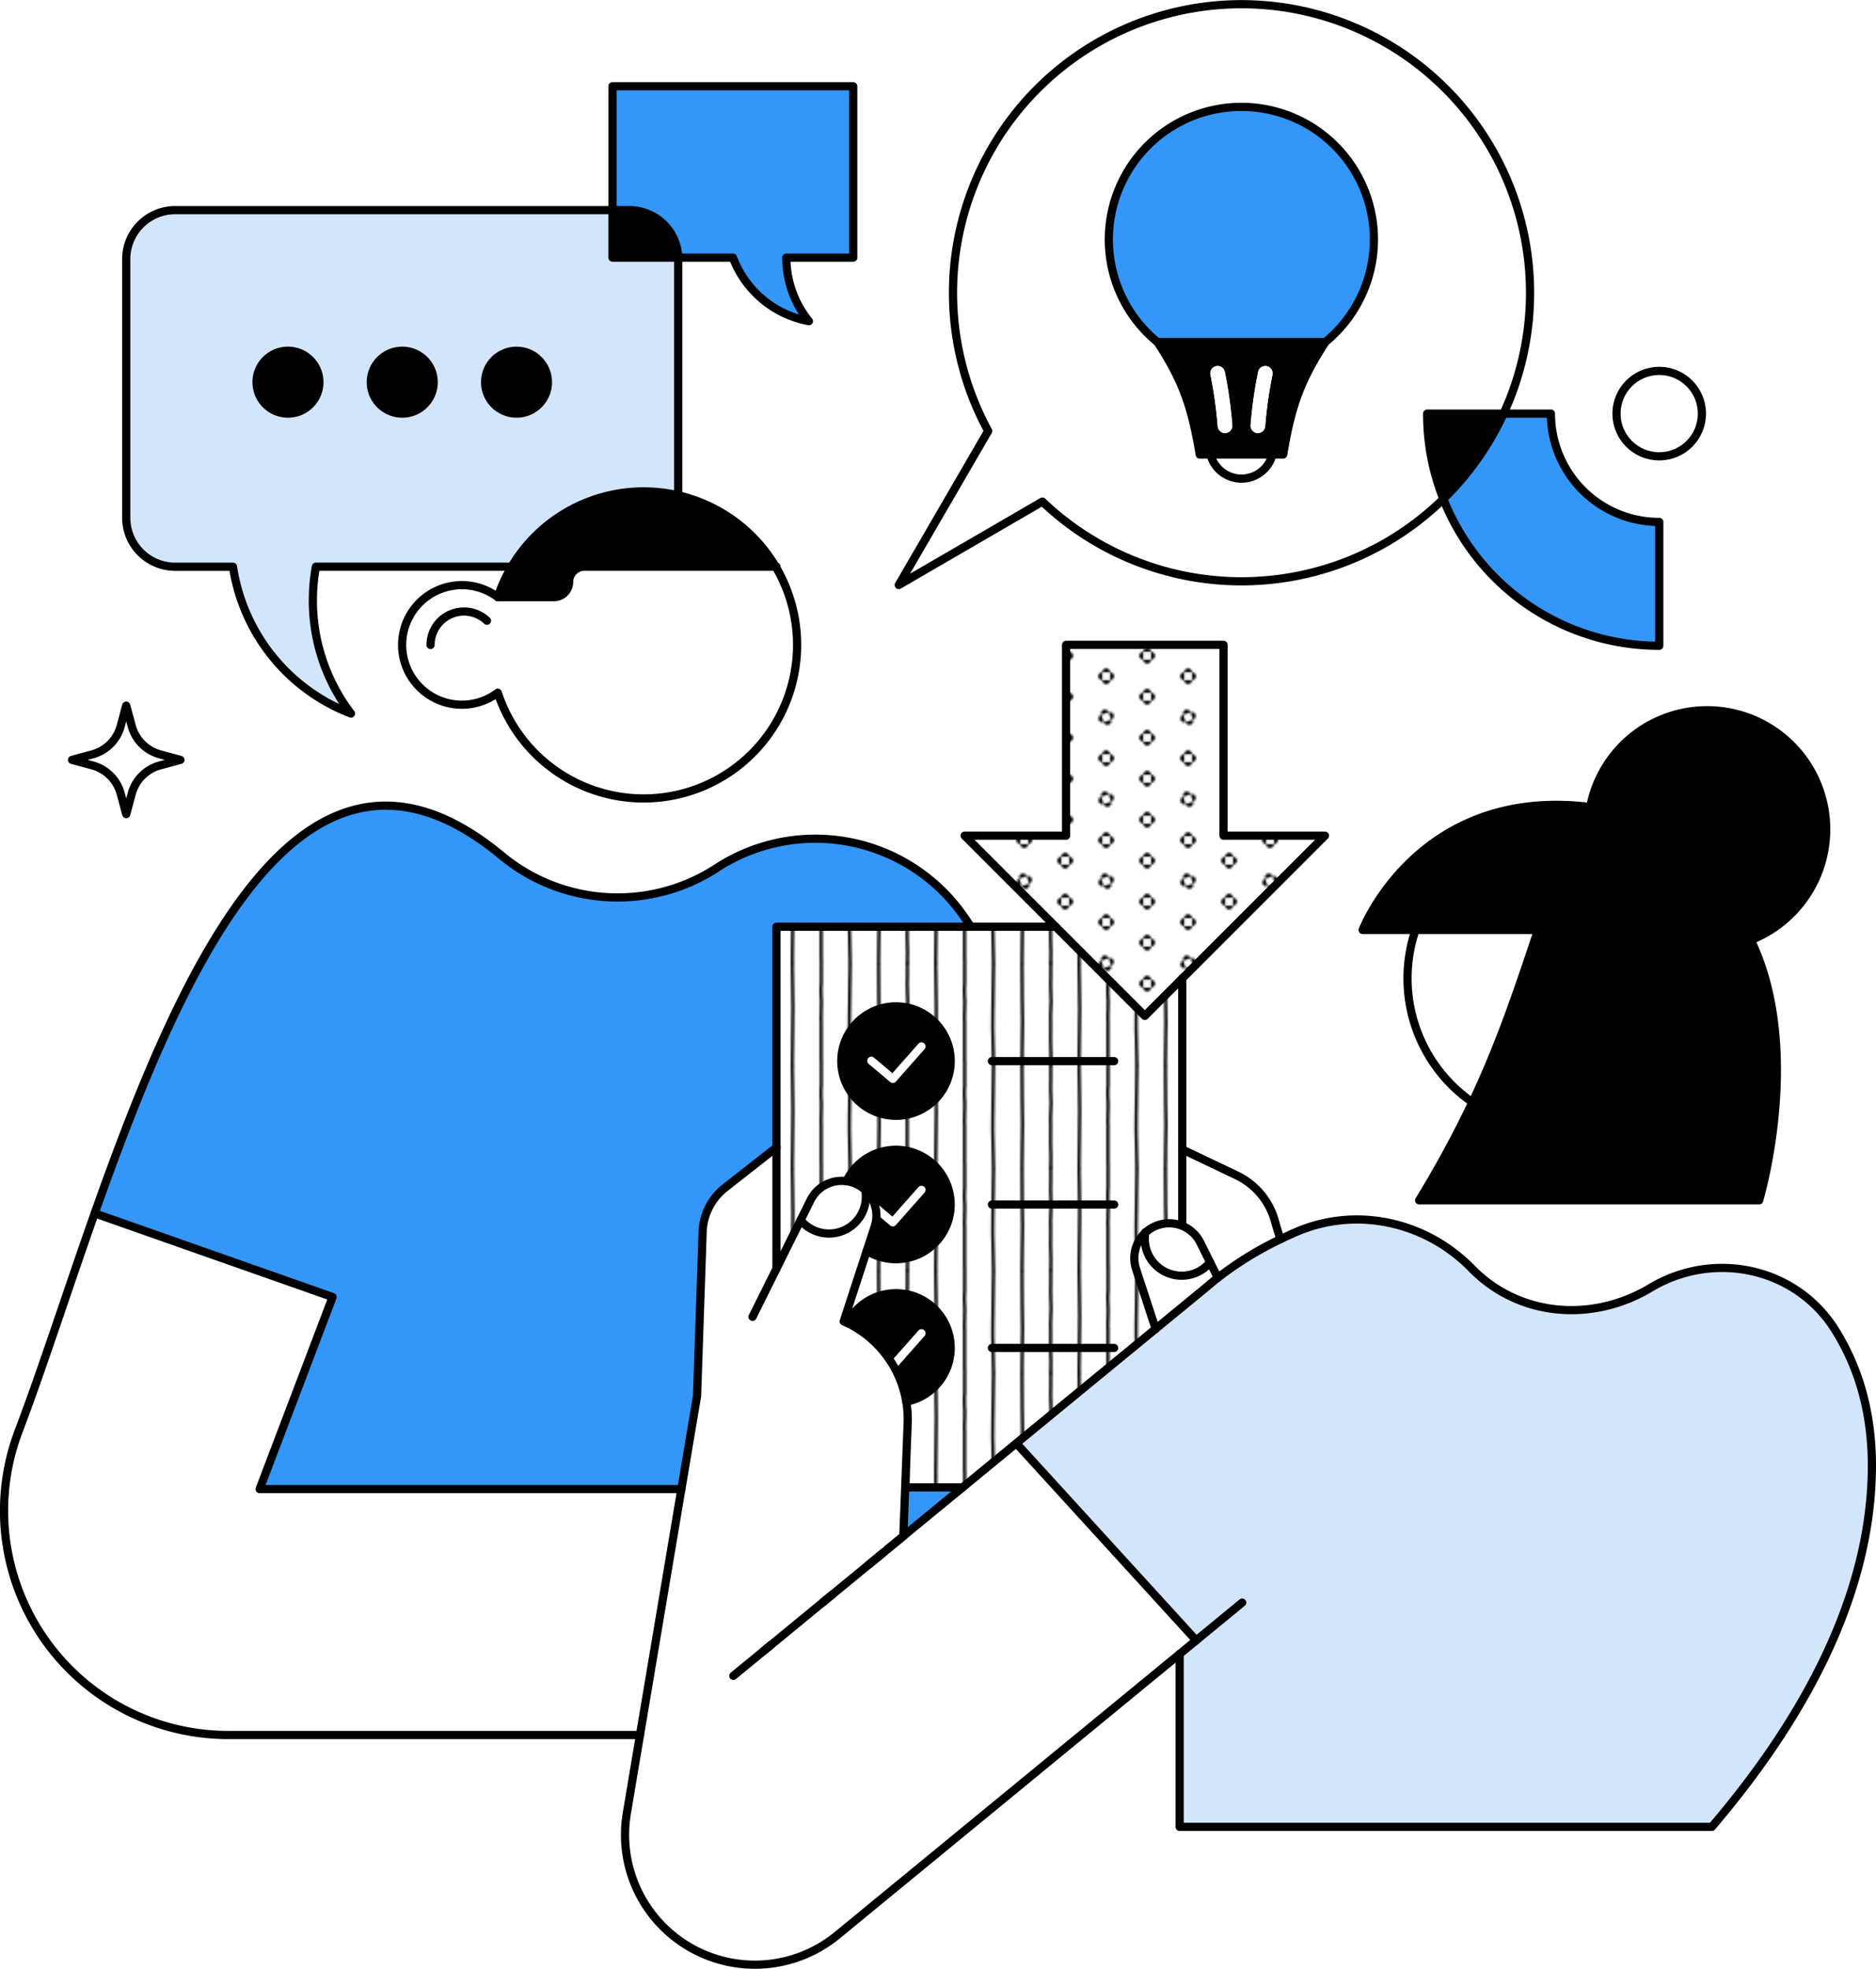 <svg xmlns="http://www.w3.org/2000/svg" xmlns:xlink="http://www.w3.org/1999/xlink" viewBox="0 0 915.8 960.74"><defs><style>.cls-1,.cls-2,.cls-8,.cls-9{fill:none;}.cls-2,.cls-9{stroke:#000;}.cls-2,.cls-8,.cls-9{stroke-linecap:round;stroke-linejoin:round;}.cls-2{stroke-width:1.5px;}.cls-3{fill:#d3e5fb;}.cls-4{fill:#fff;}.cls-5{fill:#3496f7;}.cls-6{fill:url(#New_Pattern_3);}.cls-7{fill:url(#New_Pattern_4);}.cls-8{stroke:#fff;}.cls-8,.cls-9{stroke-width:4px;}</style><pattern id="New_Pattern_3" data-name="New Pattern 3" width="40" height="40" patternTransform="translate(0 -30)" patternUnits="userSpaceOnUse" viewBox="0 0 40 40"><rect class="cls-1" width="40" height="40"></rect><path d="M36.18,30a1.9,1.9,0,0,0,1.91,1.91V28.09A1.9,1.9,0,0,0,36.18,30Z"></path><path d="M40,33.82a1.9,1.9,0,0,0,1.91-1.91H38.09A1.9,1.9,0,0,0,40,33.82Z"></path><path d="M40,26.18a1.9,1.9,0,0,0-1.91,1.91h3.82A1.9,1.9,0,0,0,40,26.18Z"></path><path d="M16.18,40a1.9,1.9,0,0,0,1.91,1.91V38.09A1.9,1.9,0,0,0,16.18,40Z"></path><path d="M21.91,38.09v3.82a1.91,1.91,0,0,0,0-3.82Z"></path><path d="M20,36.18a1.9,1.9,0,0,0-1.91,1.91h3.82A1.9,1.9,0,0,0,20,36.18Z"></path><path d="M1.91,28.09v3.82a1.91,1.91,0,0,0,0-3.82Z"></path><path d="M36.18,10a1.9,1.9,0,0,0,1.91,1.91V8.09A1.9,1.9,0,0,0,36.18,10Z"></path><path d="M40,13.82a1.9,1.9,0,0,0,1.91-1.91H38.09A1.9,1.9,0,0,0,40,13.82Z"></path><path d="M40,6.18a1.9,1.9,0,0,0-1.91,1.91h3.82A1.9,1.9,0,0,0,40,6.18Z"></path><path d="M18.79,16.37a1.92,1.92,0,0,0-1.21,2.42l3.63-1.21A1.92,1.92,0,0,0,18.79,16.37Z"></path><path d="M22.42,21.21l-3.63,1.21a1.91,1.91,0,0,0,3.63-1.21Z"></path><path d="M16.37,21.21a1.92,1.92,0,0,0,2.42,1.21l-1.21-3.63A1.92,1.92,0,0,0,16.37,21.21Z"></path><path d="M23.63,18.79a1.92,1.92,0,0,0-2.42-1.21l1.21,3.63A1.92,1.92,0,0,0,23.63,18.79Z"></path><path d="M1.91,8.09v3.82a1.91,1.91,0,0,0,0-3.82Z"></path><path d="M20,3.82a1.9,1.9,0,0,0,1.91-1.91H18.09A1.9,1.9,0,0,0,20,3.82Z"></path><path d="M0,33.82a1.9,1.9,0,0,0,1.91-1.91H-1.91A1.9,1.9,0,0,0,0,33.82Z"></path><path d="M0,26.18a1.9,1.9,0,0,0-1.91,1.91H1.91A1.9,1.9,0,0,0,0,26.18Z"></path><path d="M0,13.82a1.9,1.9,0,0,0,1.91-1.91H-1.91A1.9,1.9,0,0,0,0,13.82Z"></path><path d="M0,6.18A1.9,1.9,0,0,0-1.91,8.09H1.91A1.9,1.9,0,0,0,0,6.18Z"></path><path d="M16.18,0a1.9,1.9,0,0,0,1.91,1.91V-1.91A1.9,1.9,0,0,0,16.18,0Z"></path><path d="M21.91-1.91V1.91A1.9,1.9,0,0,0,23.82,0,1.9,1.9,0,0,0,21.91-1.91Z"></path></pattern><pattern id="New_Pattern_4" data-name="New Pattern 4" width="70" height="50" patternTransform="translate(0 -30)" patternUnits="userSpaceOnUse" viewBox="0 0 70 50"><rect class="cls-1" width="70" height="50"></rect><path class="cls-2" d="M8.89,100c-.05-7.08.29-14.17.29-21.25,0-4.32-.37-17.48-.29-28.09"></path><path class="cls-2" d="M22.94,99.84c0-1.65.09-3.31.09-5,0-2.48-.21-5-.21-7.45s0-3.83.05-7.28c0-1.44-.06-2.9-.06-4.35,0-3.1.31-4.62.31-7.37,0-1.4-.27-4.94-.27-8.33q0-1.61.09-3.21V50.11"></path><path class="cls-2" d="M36.74,99.84c0-9.46.33-18.09.33-27.56,0-3.7-.15-7.46-.15-11.2,0-3.35-.1-7.29-.18-10.75"></path><path class="cls-2" d="M50.93,99.75c0-1.24-.07-2.75-.07-4,0-1.92,0-3.86,0-5.79,0-3.87,0-7.66,0-11.51a8.42,8.42,0,0,1-.08-1.22c0-.32.18-6.68.18-8,0-2.2-.21-3.25-.21-5.64,0-1.3.06-2.65.17-3.86,0-2.89,0-5.89,0-9.05"></path><path class="cls-2" d="M65,99.71c0-8.34-.55-15.73-.36-24.06.18-8.13.16-17.71.36-25.19"></path><path class="cls-2" d="M8.89,50c-.05-7.08.29-14.17.29-21.25,0-4.32-.37-17.48-.29-28.09"></path><path class="cls-2" d="M22.94,49.84c0-1.65.09-3.31.09-5,0-2.48-.21-5-.21-7.45s0-3.83.05-7.28c0-1.44-.06-2.9-.06-4.35,0-3.1.31-4.62.31-7.37,0-1.4-.27-4.94-.27-8.33q0-1.6.09-3.21V.11"></path><path class="cls-2" d="M36.74,49.84c0-9.46.33-18.09.33-27.56,0-3.7-.15-7.46-.15-11.2,0-3.35-.1-7.29-.18-10.75"></path><path class="cls-2" d="M50.93,49.75c0-1.24-.07-2.75-.07-4,0-1.92,0-3.86,0-5.79,0-3.87,0-7.66,0-11.51a8.42,8.42,0,0,1-.08-1.22c0-.32.18-6.68.18-8,0-2.2-.21-3.25-.21-5.64,0-1.3.06-2.65.17-3.86,0-2.89,0-5.89,0-9"></path><path class="cls-2" d="M65,49.71c0-8.34-.55-15.73-.36-24.06.18-8.13.16-17.71.36-25.19"></path><path class="cls-2" d="M8.89,0c-.05-7.08.29-14.17.29-21.25,0-4.32-.37-17.48-.29-28.09"></path><path class="cls-2" d="M22.94-.16c0-1.65.09-3.31.09-5,0-2.48-.21-5-.21-7.45s0-3.83.05-7.28c0-1.44-.06-2.9-.06-4.35,0-3.1.31-4.62.31-7.37,0-1.4-.27-4.94-.27-8.33q0-1.61.09-3.21v-6.71"></path><path class="cls-2" d="M36.74-.16c0-9.46.33-18.09.33-27.56,0-3.7-.15-7.46-.15-11.2,0-3.35-.1-7.29-.18-10.75"></path><path class="cls-2" d="M50.93-.25c0-1.24-.07-2.75-.07-4,0-1.92,0-3.86,0-5.79,0-3.87,0-7.66,0-11.51a8.42,8.42,0,0,1-.08-1.22c0-.32.18-6.68.18-8,0-2.2-.21-3.25-.21-5.64,0-1.3.06-2.65.17-3.86,0-2.89,0-5.89,0-9.05"></path><path class="cls-2" d="M65-.29c0-8.34-.55-15.73-.36-24.06.18-8.13.16-17.71.36-25.19"></path></pattern></defs><g id="Layer_2" data-name="Layer 2"><g id="illustrations"><path class="cls-3" d="M583.92,800.5l-87.75-96.14c26.49-21.75,96.24-79.17,98.33-80.8a168,168,0,0,1,30.56-18.81c2.4-1.16,4.83-2.29,7.31-3.37,29.51-12.89,63.58-5.44,86.08,17.6,23.17,23.72,59,26.46,87.33,9.47,30.78-18.46,70.83-10,90,20.36C907.18,667,913.8,689,913.8,715.11c0,65.81-36.21,127.27-78.15,176.4H575.86V807.13Z"></path><path d="M718.77,537.9C732,510,740.56,484.55,750.83,453.83H665.21s27.16-70.48,111.1-60a58.11,58.11,0,1,1,78.41,64.93c26,53.87,4.07,127,4.07,127h-166A509.91,509.91,0,0,0,718.77,537.9Z"></path><circle class="cls-4" cx="809.97" cy="201.84" r="20.85"></circle><path class="cls-5" d="M810,254.7v60.43a113.31,113.31,0,0,1-105.38-71.64A141.16,141.16,0,0,0,734,201.84h23.13A52.85,52.85,0,0,0,810,254.7Z"></path><path class="cls-4" d="M691,453.83h59.79C740.56,484.55,732,510,718.77,537.9A73.55,73.55,0,0,1,691,453.83Z"></path><path d="M696.68,201.84H734a141.16,141.16,0,0,1-29.39,41.65A112.76,112.76,0,0,1,696.68,201.84Z"></path><path class="cls-5" d="M670.75,116.85A64.59,64.59,0,0,1,647,166.91h-82a64.7,64.7,0,1,1,105.69-50.06Z"></path><path d="M565.06,166.91h82c-12.6,19.36-16.8,32-20.62,54.9H585.67C581.86,198.93,577.65,186.27,565.06,166.91Zm56.11,16a3.56,3.56,0,0,0-7-1.47,212.24,212.24,0,0,0-3.67,26,3.55,3.55,0,0,0,3.24,3.85,1.67,1.67,0,0,0,.31,0,3.57,3.57,0,0,0,3.55-3.25A205.66,205.66,0,0,1,621.17,182.92Zm-22.86,28.39a3.55,3.55,0,0,0,3.25-3.85,208.32,208.32,0,0,0-3.68-26,3.56,3.56,0,0,0-7,1.47,204.16,204.16,0,0,1,3.55,25.16,3.56,3.56,0,0,0,3.54,3.25A1.56,1.56,0,0,0,598.31,211.31Z"></path><polygon class="cls-4" points="646.8 407.8 558.85 495.75 470.9 407.8 520.43 407.8 520.43 314.67 597.28 314.67 597.28 407.8 646.8 407.8"></polygon><polygon class="cls-6" points="646.8 407.8 558.85 495.75 470.9 407.8 520.43 407.8 520.43 314.67 597.28 314.67 597.28 407.8 646.8 407.8"></polygon><path class="cls-4" d="M622.32,595.74c.78,2.75,1.68,5.78,2.74,9a168,168,0,0,0-30.56,18.81l-8.63-17.34a17,17,0,0,0-8.72-8.13V560.92l26.6,12.68A34.94,34.94,0,0,1,622.32,595.74Z"></path><path class="cls-4" d="M618.42,178.7a3.56,3.56,0,0,1,2.75,4.22,205.66,205.66,0,0,0-3.54,25.16,3.57,3.57,0,0,1-3.55,3.25,1.67,1.67,0,0,1-.31,0,3.55,3.55,0,0,1-3.24-3.85,212.24,212.24,0,0,1,3.67-26A3.57,3.57,0,0,1,618.42,178.7Z"></path><path class="cls-4" d="M590.92,221.81h30.25a15.61,15.61,0,0,1-30.25,0Z"></path><path class="cls-4" d="M601.56,207.46a3.55,3.55,0,0,1-3.25,3.85,1.56,1.56,0,0,1-.31,0,3.56,3.56,0,0,1-3.54-3.25,204.16,204.16,0,0,0-3.55-25.16,3.56,3.56,0,0,1,7-1.47A208.32,208.32,0,0,1,601.56,207.46Z"></path><path class="cls-4" d="M590.73,616l3.77,7.58c-2.09,1.63-4.09,3.35-6.06,5l-24.28,19.93-9.64-29.46a17,17,0,0,1,4.61-17.77,18.29,18.29,0,0,0-.28,3.16A18,18,0,0,0,590.73,616Z"></path><path class="cls-4" d="M585.87,606.22l4.86,9.76a18,18,0,0,1-31.88-11.52,18.29,18.29,0,0,1,.28-3.16,17,17,0,0,1,26.74,4.92Z"></path><path class="cls-4" d="M577.15,598.08h0a17,17,0,0,0-22.63,21l9.64,29.46L470,725.84H441.89l1.2-31.34a50.81,50.81,0,0,0-.67-10.5,26.7,26.7,0,1,0-28.79-38.38c-.58-.28-1.17-.55-1.76-.81l11.28-34.44a26.7,26.7,0,1,0-9.9-34h0a17,17,0,0,0-17.58,9.25l-16.62,33.43V452.24H515.34l43.51,43.51,18.3-18.3Zm-113-80.28a26.7,26.7,0,1,0-26.7,26.7A26.69,26.69,0,0,0,464.1,517.8Z"></path><path class="cls-7" d="M577.15,598.08h0a17,17,0,0,0-22.63,21l9.64,29.46L470,725.84H441.89l1.2-31.34a50.81,50.81,0,0,0-.67-10.5,26.7,26.7,0,1,0-28.79-38.38c-.58-.28-1.17-.55-1.76-.81l11.28-34.44a26.7,26.7,0,1,0-9.9-34h0a17,17,0,0,0-17.58,9.25l-16.62,33.43V452.24H515.34l43.51,43.51,18.3-18.3Zm-113-80.28a26.7,26.7,0,1,0-26.7,26.7A26.69,26.69,0,0,0,464.1,517.8Z"></path><path class="cls-4" d="M565.06,166.91c12.59,19.36,16.8,32,20.61,54.9h5.25a15.61,15.61,0,0,0,30.25,0h5.24c3.82-22.88,8-35.54,20.62-54.9a64.7,64.7,0,1,0-82,0Zm181.83-24.06a140.25,140.25,0,0,1-12.91,59h-37.3a112.76,112.76,0,0,0,7.91,41.65,140.85,140.85,0,0,1-195.75,1.29l-70.12,40.71,43.66-75.18a140.86,140.86,0,1,1,264.51-67.46Z"></path><path class="cls-5" d="M473.94,452.24H379.05V559.87l-25.13,19.69a28.66,28.66,0,0,0-11,21.57l-2.67,80.21c-.19.84-.35,1.7-.49,2.56l-7.19,42.77H126.74l35.62-93.73L46.24,592.11c43.22-122.37,102.12-254.95,199-174.31a88.69,88.69,0,0,0,104.29,6,88.27,88.27,0,0,1,121.31,23.79Q472.42,449.91,473.94,452.24Z"></path><polygon class="cls-5" points="441.89 725.84 470.01 725.84 433.4 755.89 440.98 749.66 441.89 725.84"></polygon><path d="M442.42,684a52.1,52.1,0,0,0-28.79-38.38A26.7,26.7,0,1,1,442.42,684Z"></path><path d="M437.4,491.11a26.7,26.7,0,1,1-26.7,26.69A26.69,26.69,0,0,1,437.4,491.11Z"></path><path d="M427.44,589.4a17.22,17.22,0,0,0-5-8.66,17.07,17.07,0,0,0-9.17-4.33h0a26.7,26.7,0,1,1,9.9,34L427,598.51A16.88,16.88,0,0,0,427.44,589.4Z"></path><path class="cls-4" d="M424.06,763.56l7-5.74Z"></path><path class="cls-4" d="M424.06,763.56l7-5.74ZM373,805.5q1.68-1.39,3.45-2.83Zm6.07-186.41,11.76-23.66h0a18,18,0,0,0,31.87-11.52,18.21,18.21,0,0,0-.28-3.16h0a17.22,17.22,0,0,1,5,8.66,16.88,16.88,0,0,1-.41,9.11l-15.16,46.3c.59.26,1.18.53,1.76.81A52.16,52.16,0,0,1,442.42,684a50.81,50.81,0,0,1,.67,10.5L441,749.66l-7.58,6.23,62.77-51.53,87.75,96.14L408.73,944.35A63.38,63.38,0,0,1,306,884.85s34.09-202.67,34.28-203.51L343,601.13a28.66,28.66,0,0,1,11-21.57l25.13-19.69Zm22.77,162.73,4.3-3.53Z"></path><path class="cls-4" d="M422.69,583.91a18,18,0,0,1-31.87,11.52h0l4.86-9.77a17,17,0,0,1,26.75-4.92h0A18.21,18.21,0,0,1,422.69,583.91Z"></path><path class="cls-5" d="M416.52,42.09v83.63H383.88a49,49,0,0,0,11,31,49.21,49.21,0,0,1-37.08-31H331.09a23.91,23.91,0,0,0-23.91-23.18H299V42.09Z"></path><path class="cls-4" d="M401.82,781.82l4.3-3.53Z"></path><path class="cls-4" d="M379.05,276.54a75.07,75.07,0,1,1-136,61.5,29.19,29.19,0,1,1,0-46.64h27.4a7.43,7.43,0,0,0,7.43-7.43,7.44,7.44,0,0,1,7.43-7.43Z"></path><path d="M379.05,276.54H285.27a7.44,7.44,0,0,0-7.43,7.43,7.43,7.43,0,0,1-7.43,7.43H243a75.07,75.07,0,0,1,136-14.86Z"></path><path class="cls-4" d="M373,805.5l3.45-2.83Q374.66,804.11,373,805.5Z"></path><path class="cls-4" d="M332.61,726.67l-20.18,120h-201A109.44,109.44,0,0,1,9.14,698.34c11.26-29.63,23.39-67.42,37.1-106.23l116.12,40.83-35.62,93.73Z"></path><path class="cls-3" d="M331.11,126.46v115a75.17,75.17,0,0,0-81.38,35.06H154.21A91.7,91.7,0,0,0,152.74,293a90.72,90.72,0,0,0,18.6,55.21,91.29,91.29,0,0,1-57.6-71.64H85.55a23.92,23.92,0,0,1-23.93-23.92V126.46a23.92,23.92,0,0,1,23.93-23.92H299v23.18h32.12C331.11,126,331.11,126.21,331.11,126.46Zm-63.62,60a15.34,15.34,0,1,0-15.34,15.34A15.34,15.34,0,0,0,267.49,186.5Zm-55.79,0a15.34,15.34,0,1,0-15.33,15.34A15.33,15.33,0,0,0,211.7,186.5Zm-55.78,0a15.34,15.34,0,1,0-15.34,15.34A15.34,15.34,0,0,0,155.92,186.5Z"></path><path d="M331.09,125.72H299V102.54h8.21A23.91,23.91,0,0,1,331.09,125.72Z"></path><circle cx="252.15" cy="186.5" r="15.34"></circle><path d="M196.37,171.16A15.34,15.34,0,1,1,181,186.5,15.33,15.33,0,0,1,196.37,171.16Z"></path><path d="M140.58,171.16a15.34,15.34,0,1,1-15.33,15.34A15.34,15.34,0,0,1,140.58,171.16Z"></path><path class="cls-4" d="M88.07,370.8l-10,2.71a19.54,19.54,0,0,0-13.74,13.75l-2.7,10-2.7-10a19.54,19.54,0,0,0-13.74-13.75l-10-2.71,10-2.72a19.6,19.6,0,0,0,13.74-13.75l2.7-10,2.7,10a19.6,19.6,0,0,0,13.74,13.75Z"></path><polyline class="cls-8" points="427.43 589.39 435.84 596.48 449.84 580.63"></polyline><line class="cls-8" x1="436.01" y1="666.27" x2="449.84" y2="650.62"></line><path class="cls-9" d="M61.62,344.35l-2.7,10a19.6,19.6,0,0,1-13.74,13.75l-10,2.72,10,2.71a19.54,19.54,0,0,1,13.74,13.75l2.7,10,2.7-10a19.54,19.54,0,0,1,13.74-13.75l10-2.71-10-2.72a19.6,19.6,0,0,1-13.74-13.75Z"></path><path class="cls-9" d="M473.94,452.24q-1.53-2.34-3.13-4.63A88.27,88.27,0,0,0,349.5,423.82a88.69,88.69,0,0,1-104.29-6c-96.85-80.64-155.75,51.94-199,174.31-13.71,38.81-25.84,76.6-37.1,106.23A109.44,109.44,0,0,0,111.45,846.67h201"></path><polyline class="cls-9" points="332.61 726.67 126.74 726.67 162.36 632.94 46.24 592.11"></polyline><path class="cls-9" d="M243,291.4a29.17,29.17,0,1,0,0,46.64,74.92,74.92,0,1,0,0-46.64Z"></path><path class="cls-9" d="M237.73,302.92a16.31,16.31,0,0,0-27.55,11.81"></path><path class="cls-9" d="M243,291.4h27.4a7.43,7.43,0,0,0,7.43-7.43,7.44,7.44,0,0,1,7.43-7.43h93.78"></path><path class="cls-9" d="M249.73,276.54H154.21A91.7,91.7,0,0,0,152.74,293a90.72,90.72,0,0,0,18.6,55.21,91.29,91.29,0,0,1-57.6-71.64H85.55a23.92,23.92,0,0,1-23.93-23.92V126.46a23.92,23.92,0,0,1,23.93-23.92H307.18a23.91,23.91,0,0,1,23.91,23.18c0,.24,0,.49,0,.74v115"></path><path class="cls-9" d="M155.92,186.5a15.34,15.34,0,1,0-15.34,15.34A15.34,15.34,0,0,0,155.92,186.5Z"></path><path class="cls-9" d="M211.7,186.5a15.34,15.34,0,1,0-15.33,15.34A15.33,15.33,0,0,0,211.7,186.5Z"></path><circle class="cls-9" cx="252.15" cy="186.5" r="15.34"></circle><path class="cls-9" d="M299,102.54V42.09H416.52v83.63H383.88a49,49,0,0,0,11,31,49.21,49.21,0,0,1-37.08-31H299Z"></path><path class="cls-9" d="M734,201.84a140.85,140.85,0,1,0-251.6,8.47l-43.66,75.18,70.12-40.71A140.92,140.92,0,0,0,734,201.84Z"></path><path class="cls-9" d="M647,166.91a64.7,64.7,0,1,0-82,0"></path><path class="cls-9" d="M590.92,221.81a15.61,15.61,0,0,0,30.25,0"></path><path class="cls-9" d="M565.06,166.91c12.59,19.36,16.8,32,20.61,54.9h40.74c3.82-22.88,8-35.54,20.62-54.9Z"></path><line class="cls-9" x1="496.17" y1="704.36" x2="583.93" y2="800.51"></line><path class="cls-9" d="M433.4,755.89l7.58-6.23,2.11-55.16a50.81,50.81,0,0,0-.67-10.5,52.25,52.25,0,0,0-28.79-38.38c-.58-.28-1.17-.55-1.76-.81L427,598.51a16.88,16.88,0,0,0,.41-9.11,16.89,16.89,0,0,0-10-11.86,17,17,0,0,0-21.73,8.12L367.36,642.6"></path><line class="cls-9" x1="424.06" y1="763.56" x2="431.05" y2="757.82"></line><line class="cls-9" x1="401.82" y1="781.82" x2="406.12" y2="778.29"></line><line class="cls-9" x1="357.98" y1="817.81" x2="376.43" y2="802.67"></line><path class="cls-9" d="M376.43,802.67q-1.77,1.44-3.45,2.83"></path><path class="cls-9" d="M376.43,802.67l25.39-20.85"></path><path class="cls-9" d="M406.12,778.29l-4.3,3.53"></path><line class="cls-9" x1="406.12" y1="778.29" x2="424.06" y2="763.56"></line><line class="cls-9" x1="431.05" y1="757.82" x2="424.06" y2="763.56"></line><path class="cls-9" d="M431.05,757.82l2.35-1.93"></path><path class="cls-9" d="M575.86,807.13v84.38H835.65c41.94-49.13,78.15-110.59,78.15-176.4,0-26.14-6.62-48.14-18.06-66.3-19.13-30.37-59.18-38.82-90-20.36-28.32,17-64.16,14.25-87.33-9.47-22.5-23-56.57-30.49-86.08-17.6-2.48,1.08-4.91,2.21-7.31,3.37a168.88,168.88,0,0,0-30.56,18.81c-2.09,1.63-4.09,3.35-6.06,5-.18.15-143.09,117.49-155,127.29"></path><polyline class="cls-9" points="379.05 619.09 379.05 452.24 515.34 452.24"></polyline><line class="cls-9" x1="577.15" y1="477.45" x2="577.15" y2="598.08"></line><line class="cls-9" x1="470.01" y1="725.84" x2="441.89" y2="725.84"></line><path class="cls-9" d="M464.1,517.8a26.7,26.7,0,1,0-26.7,26.7A26.69,26.69,0,0,0,464.1,517.8Z"></path><polyline class="cls-8" points="425.34 517.64 435.84 526.49 449.84 510.65"></polyline><line class="cls-9" x1="484.21" y1="517.82" x2="543.89" y2="517.82"></line><path class="cls-9" d="M423.15,610.37a26.7,26.7,0,1,0-9.9-34"></path><line class="cls-9" x1="484.21" y1="587.81" x2="543.89" y2="587.81"></line><path class="cls-9" d="M442.42,684a26.7,26.7,0,1,0-28.79-38.38"></path><line class="cls-9" x1="484.21" y1="657.79" x2="543.89" y2="657.79"></line><path class="cls-9" d="M606.39,782.06,408.73,944.35A63.38,63.38,0,0,1,306,884.85s34.09-202.67,34.28-203.51L343,601.13a28.66,28.66,0,0,1,11-21.57l25.13-19.69"></path><path class="cls-9" d="M390.82,595.43a18,18,0,0,0,31.87-11.52,18.21,18.21,0,0,0-.28-3.16"></path><path class="cls-9" d="M564.16,648.53l-9.64-29.46a17,17,0,0,1,31.35-12.85l8.63,17.34"></path><path class="cls-9" d="M590.73,616a18,18,0,0,1-31.88-11.52,18.29,18.29,0,0,1,.28-3.16"></path><polygon class="cls-9" points="515.34 452.24 470.9 407.8 520.43 407.8 520.43 314.67 597.28 314.67 597.28 407.8 646.8 407.8 558.85 495.75 515.34 452.24"></polygon><path class="cls-9" d="M718.78,537.9h0A73.55,73.55,0,0,1,691,453.83"></path><path class="cls-9" d="M718.77,537.9a509.91,509.91,0,0,1-26,47.85h166s21.91-73.16-4.07-127a58.11,58.11,0,1,0-78.41-64.93c-83.94-10.44-111.1,60-111.1,60h85.62C740.56,484.55,732,510,718.77,537.9Z"></path><path class="cls-9" d="M704.59,243.49a113,113,0,0,1-7.91-41.65h60.43A52.85,52.85,0,0,0,810,254.7v60.43A113.35,113.35,0,0,1,704.59,243.49Z"></path><circle class="cls-9" cx="809.97" cy="201.84" r="20.85"></circle><path class="cls-9" d="M577.15,560.92l26.6,12.68a34.94,34.94,0,0,1,18.57,22.14c.78,2.75,1.68,5.78,2.74,9"></path></g></g></svg>